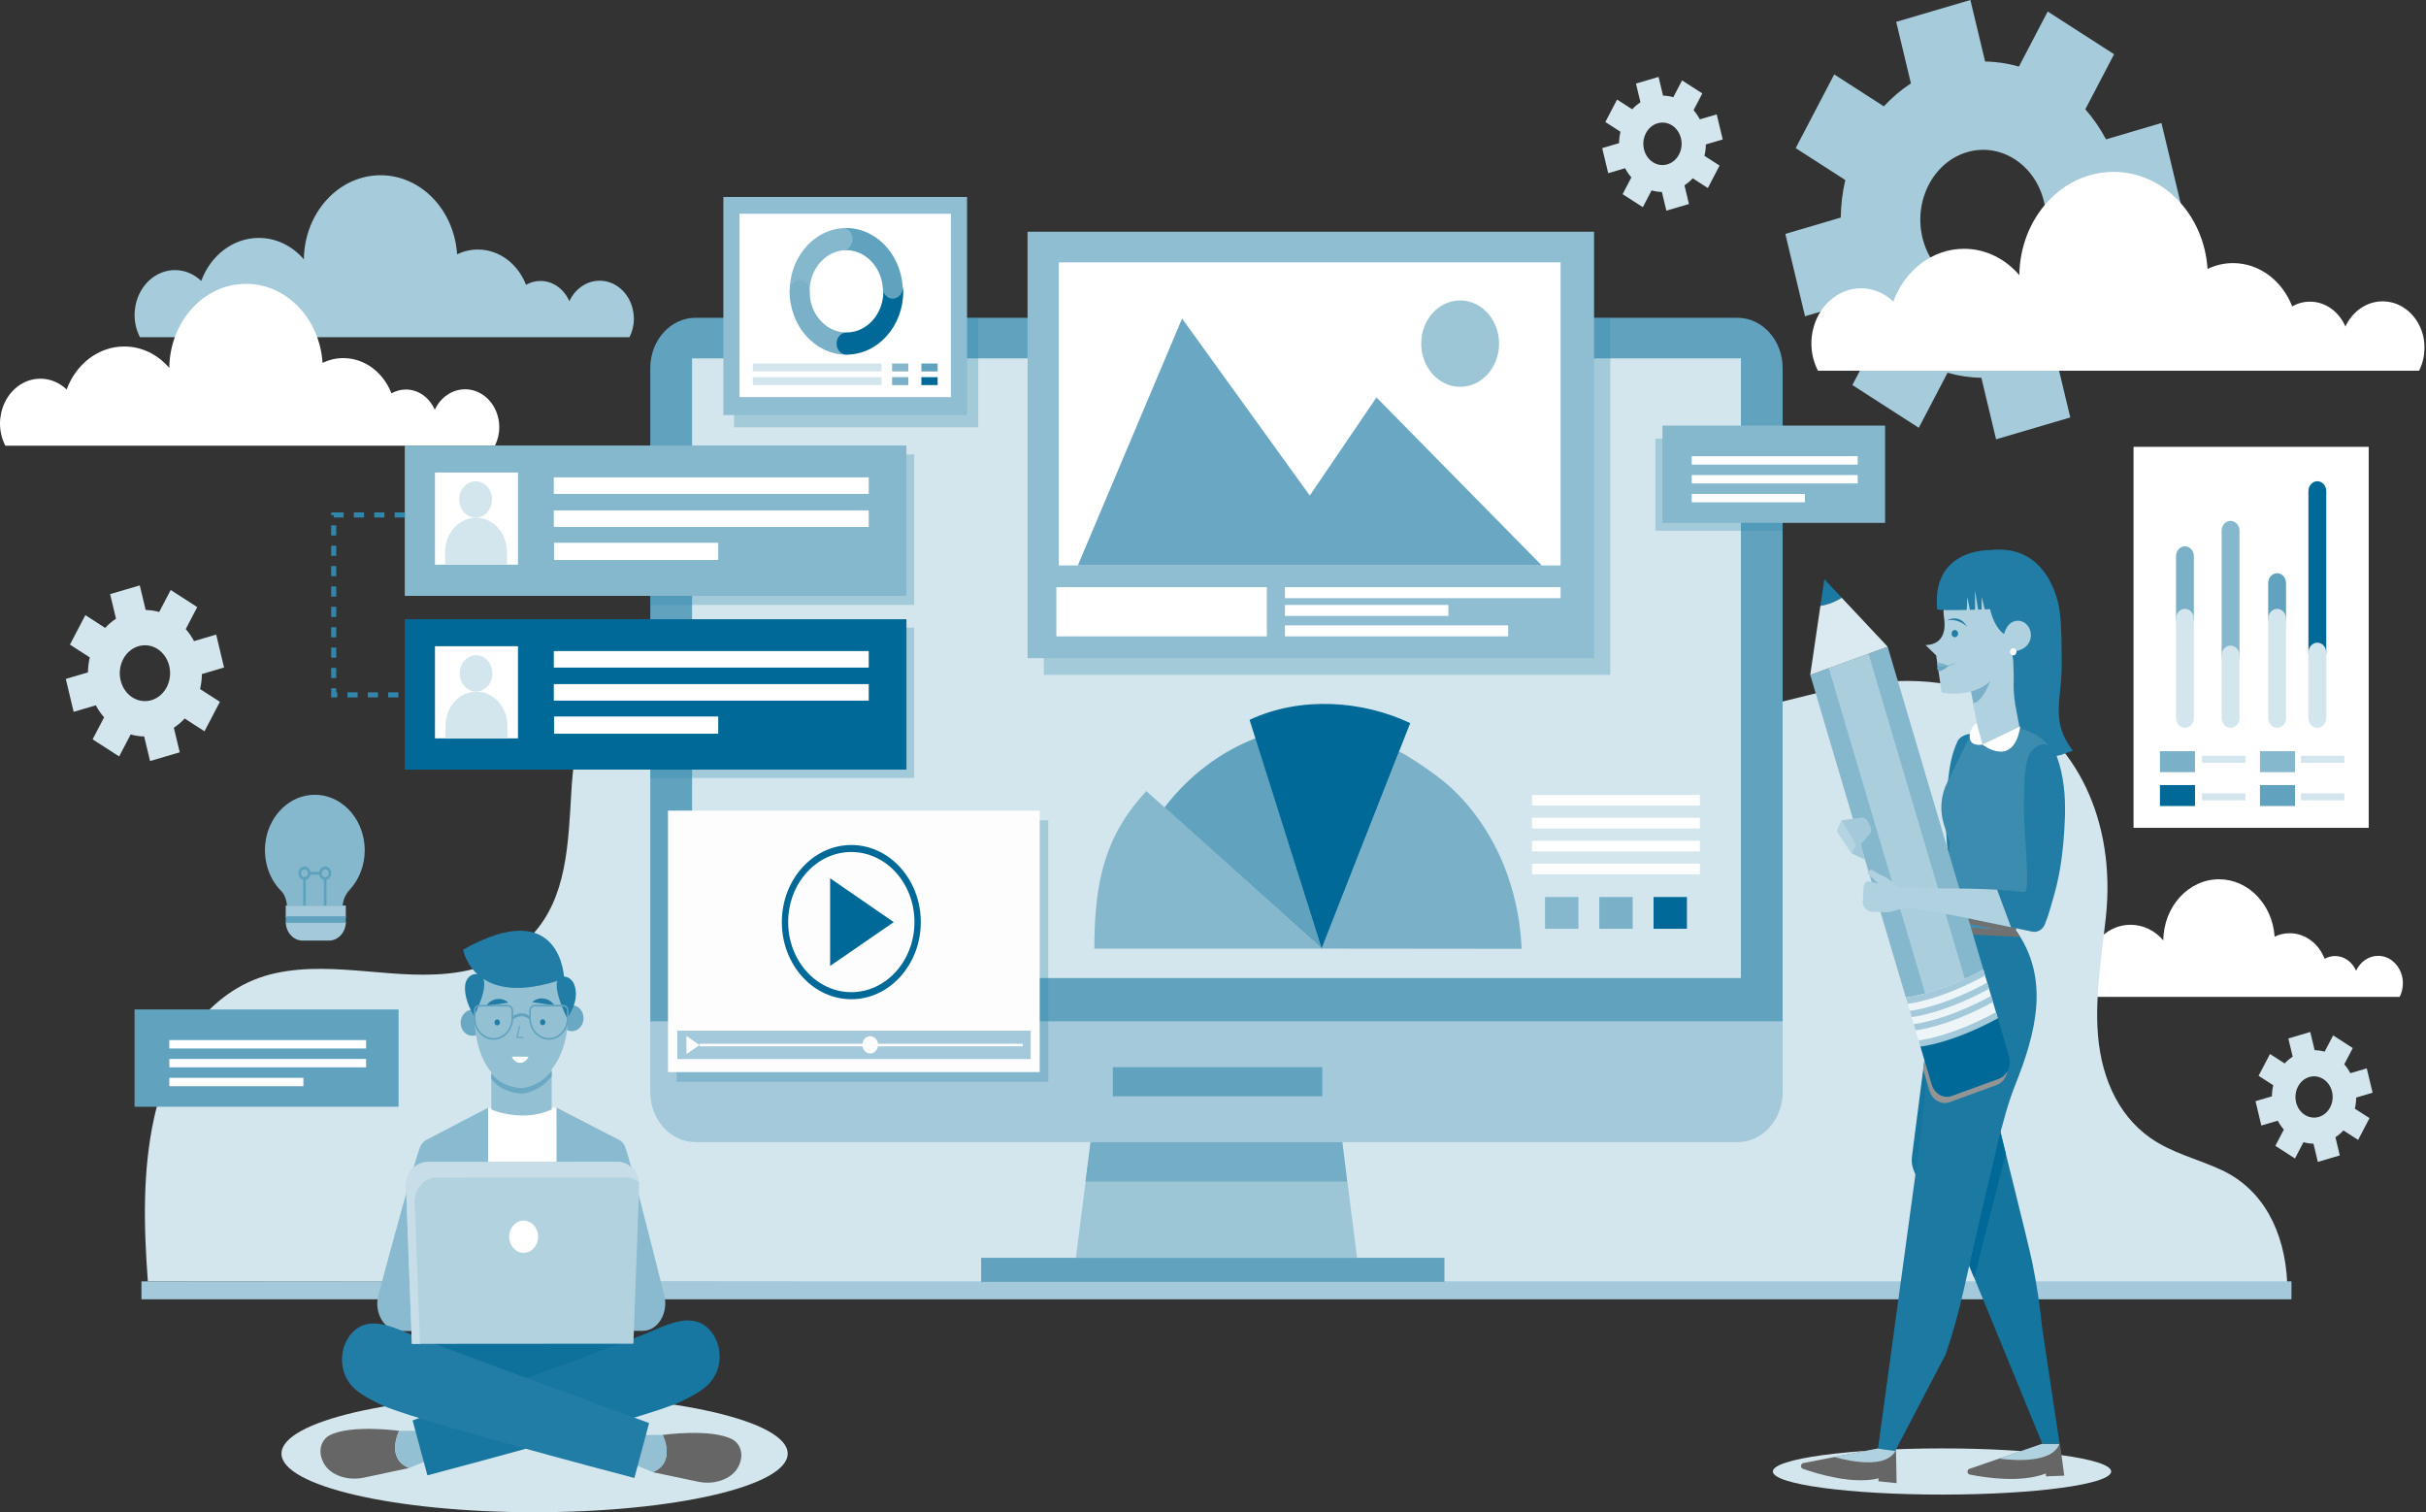 <svg width="953" height="594" viewBox="0 0 953 594" fill="none" xmlns="http://www.w3.org/2000/svg">
<rect x="0" y="0" width="953" height="594" fill="#333333" stroke="none"/>
<path d="M835.039 87.081L856.814 80.662L849.078 48.316L827.303 54.735C825.001 50.404 822.263 46.446 819.174 42.925L830.476 21.299L804.391 4.518L793.089 26.145C788.793 24.914 784.342 24.228 779.808 24.166L774.023 0L744.878 8.585L750.662 32.751C746.759 35.306 743.193 38.344 740.02 41.772L720.533 29.23L705.399 58.178L724.885 70.721C723.776 75.489 723.158 80.428 723.102 85.46L701.327 91.88L709.063 124.225L730.838 117.806C733.141 122.137 735.878 126.095 738.967 129.616L727.665 151.242L753.75 168.038L765.052 146.412C769.348 147.643 773.799 148.329 778.334 148.391L784.118 172.557L813.264 163.972L807.479 139.806C811.382 137.251 814.948 134.212 818.121 130.785L837.608 143.327L852.743 114.378L833.256 101.836C834.365 97.052 834.983 92.113 835.039 87.081ZM785.409 112.773C772.226 116.653 758.692 107.943 755.183 93.313C751.687 78.683 759.535 63.663 772.718 59.768C785.901 55.888 799.435 64.598 802.945 79.228C806.455 93.874 798.606 108.878 785.409 112.773Z" fill="#A6CBDB"/>
<path d="M79.309 264.763L88.013 262.193L84.925 249.261L76.22 251.831C75.308 250.102 74.213 248.513 72.963 247.111L77.484 238.463L67.052 231.748L62.532 240.395C60.819 239.897 59.036 239.632 57.225 239.601L54.908 229.941L43.256 233.368L45.572 243.028C44.014 244.041 42.582 245.256 41.318 246.643L33.526 241.626L27.475 253.203L35.267 258.22C34.818 260.12 34.579 262.099 34.551 264.109L25.847 266.68L28.935 279.612L37.64 277.041C38.552 278.771 39.648 280.36 40.897 281.762L36.376 290.409L46.808 297.125L51.328 288.477C53.041 288.976 54.824 289.241 56.635 289.272L58.952 298.932L70.605 295.504L68.288 285.844C69.846 284.831 71.278 283.616 72.542 282.229L80.334 287.246L86.385 275.67L78.593 270.653C79.042 268.737 79.295 266.773 79.309 264.763ZM59.471 275.031C54.192 276.589 48.787 273.099 47.383 267.241C45.979 261.382 49.124 255.384 54.403 253.826C59.682 252.268 65.087 255.758 66.491 261.616C67.881 267.475 64.75 273.473 59.471 275.031Z" fill="#D4E6ED"/>
<path d="M670.103 56.729L676.73 54.782L674.371 44.935L667.744 46.882C667.042 45.558 666.214 44.358 665.274 43.283L668.713 36.693L660.767 31.582L657.327 38.173C656.022 37.799 654.66 37.596 653.284 37.565L651.529 30.211L642.656 32.829L644.411 40.183C643.218 40.962 642.137 41.881 641.168 42.925L635.229 39.108L630.624 47.926L636.563 51.744C636.226 53.193 636.043 54.704 636.015 56.231L629.389 58.178L631.747 68.025L638.374 66.078C639.076 67.402 639.904 68.602 640.845 69.677L637.405 76.268L645.352 81.378L648.791 74.787C650.097 75.162 651.459 75.364 652.835 75.395L654.59 82.749L663.462 80.132L661.708 72.778C662.901 71.999 663.982 71.079 664.951 70.035L670.889 73.853L675.494 65.034L669.556 61.217C669.907 59.768 670.089 58.256 670.103 56.729ZM654.997 64.551C650.981 65.735 646.868 63.086 645.801 58.63C644.734 54.174 647.121 49.609 651.136 48.425C655.151 47.241 659.279 49.889 660.332 54.346C661.399 58.802 659.012 63.367 654.997 64.551Z" fill="#D4E6ED"/>
<path d="M247.993 119.535C246 114.098 241.184 110.265 235.568 110.265C230.374 110.265 225.881 113.537 223.649 118.32C221.627 113.615 217.317 110.358 212.305 110.358C210.269 110.358 208.346 110.904 206.633 111.87C203.474 103.721 196.202 98.018 187.708 98.018C184.816 98.018 182.064 98.688 179.565 99.873C178.428 82.531 165.427 68.836 149.507 68.836C132.982 68.836 119.574 83.591 119.364 101.867C114.913 96.694 108.638 93.453 101.688 93.453C91.454 93.453 82.693 100.433 79.057 110.343C76.277 107.71 72.683 106.089 68.738 106.089C61.269 106.089 55.021 111.823 53.336 119.535C53.041 120.875 52.873 122.262 52.873 123.711C52.873 126.889 53.645 129.881 54.979 132.452H79.716H82.51H123.674H136.408H162.633H169.976H202.084H205.468H222.54H223.888H247.277C248.372 130.302 249.004 127.809 249.004 125.16C248.99 123.166 248.625 121.28 247.993 119.535Z" fill="#A6CBDB"/>
<path d="M195.134 162.18C193.141 156.742 188.325 152.909 182.709 152.909C177.515 152.909 173.022 156.181 170.79 160.965C168.768 156.259 164.458 153.003 159.446 153.003C157.41 153.003 155.487 153.548 153.774 154.514C150.615 146.365 143.343 140.663 134.849 140.663C131.957 140.663 129.205 141.333 126.706 142.517C125.569 125.176 112.568 111.48 96.648 111.48C80.123 111.48 66.716 126.235 66.505 144.511C62.054 139.339 55.779 136.098 48.829 136.098C38.594 136.098 29.834 143.078 26.184 152.987C23.404 150.354 19.81 148.749 15.865 148.749C8.396 148.749 2.148 154.483 0.463 162.195C0.168 163.52 0 164.907 0 166.34C0 169.518 0.772 172.51 2.106 175.081H26.843H29.637H70.801H83.535H109.76H117.103H149.211H152.595H169.667H171.015H194.404C195.499 172.931 196.131 170.438 196.131 167.789C196.131 165.795 195.766 163.909 195.134 162.18Z" fill="white"/>
<path d="M943.213 382.18C941.767 378.222 938.271 375.449 934.185 375.449C930.423 375.449 927.151 377.833 925.537 381.307C924.063 377.895 920.932 375.527 917.296 375.527C915.808 375.527 914.418 375.932 913.182 376.618C910.894 370.712 905.601 366.568 899.438 366.568C897.332 366.568 895.338 367.051 893.527 367.924C892.699 355.319 883.264 345.378 871.696 345.378C859.692 345.378 849.963 356.082 849.794 369.357C846.565 365.602 842.002 363.249 836.948 363.249C829.521 363.249 823.161 368.313 820.508 375.511C818.486 373.595 815.875 372.426 813.011 372.426C807.592 372.426 803.043 376.586 801.821 382.195C801.611 383.161 801.484 384.174 801.484 385.218C801.484 387.524 802.046 389.69 803.015 391.559H820.985H823.007H852.911H862.163H881.2H886.535H909.855H912.312H924.709H925.677H942.665C943.465 389.986 943.915 388.194 943.915 386.262C943.929 384.813 943.676 383.442 943.213 382.18Z" fill="white"/>
<path d="M951.229 129.756C948.772 123.072 942.876 118.367 935.968 118.367C929.594 118.367 924.077 122.387 921.339 128.261C918.854 122.48 913.561 118.492 907.398 118.492C904.885 118.492 902.526 119.161 900.434 120.346C896.559 110.343 887.616 103.347 877.185 103.347C873.633 103.347 870.263 104.173 867.189 105.637C865.799 84.339 849.822 67.511 830.279 67.511C809.992 67.511 793.524 85.616 793.257 108.068C787.782 101.711 780.088 97.722 771.538 97.722C758.973 97.722 748.219 106.292 743.74 118.46C740.328 115.22 735.906 113.241 731.062 113.241C721.895 113.241 714.215 120.283 712.137 129.756C711.772 131.408 711.562 133.106 711.562 134.882C711.562 138.793 712.516 142.455 714.145 145.618H744.526H747.952H798.508H814.148H846.34H855.354H894.79H898.932H919.907H921.564H950.274C951.622 142.969 952.394 139.915 952.394 136.659C952.45 134.212 952.015 131.875 951.229 129.756Z" fill="white"/>
<path d="M925.578 431.119L932.022 429.218L929.733 419.652L923.289 421.552C922.615 420.275 921.801 419.106 920.888 418.062L924.23 411.674L916.522 406.704L913.181 413.092C911.917 412.734 910.597 412.531 909.25 412.516L907.537 405.364L898.917 407.904L900.629 415.055C899.478 415.803 898.425 416.707 897.485 417.72L891.714 414.011L887.236 422.565L892.992 426.273C892.669 427.676 892.487 429.14 892.472 430.636L886.028 432.537L888.317 442.103L894.761 440.203C895.435 441.48 896.249 442.649 897.162 443.693L893.82 450.081L901.528 455.051L904.869 448.647C906.133 449.006 907.453 449.208 908.8 449.239L910.513 456.391L919.133 453.851L917.421 446.7C918.572 445.952 919.625 445.048 920.565 444.035L926.336 447.744L930.814 439.19L925.044 435.482C925.381 434.064 925.563 432.599 925.578 431.119ZM910.906 438.722C907.003 439.875 903.002 437.289 901.963 432.973C900.924 428.642 903.255 424.201 907.144 423.048C911.047 421.895 915.048 424.482 916.087 428.797C917.126 433.129 914.809 437.569 910.906 438.722Z" fill="#D4E6ED"/>
<path d="M898.497 504.052C897.556 483.237 888.683 467.095 872.833 459.647C863.454 455.238 853.304 453.041 844.599 446.887C831.416 437.569 824.705 421.646 823.919 403.167C823.301 388.739 825.758 374.436 827.26 360.118C831.206 322.599 815.832 290.285 787.094 275.904C765.936 265.324 742.111 265.979 719.62 270.871C707.195 273.582 694.925 277.509 682.359 278.833C667.632 280.375 650.995 278.958 641.027 264.234C631.845 250.647 632.07 229.847 633.572 213.363C642.515 115.048 542.077 76.579 479.616 102.708C449.094 115.469 434.001 151.118 423.107 185.863C412.718 218.972 404.505 269.687 377.675 288.711C330.98 321.805 286.98 208.813 239.948 262.38C228.759 275.125 225.502 293.089 224.435 311.101C223.213 331.62 222.666 352.577 209.089 367.176C201.059 375.807 190.501 380.248 179.93 381.884C156.161 385.592 132.167 377.194 108.441 382.211C83.801 387.431 66.996 409.914 60.552 439.034C55.947 459.85 56.467 481.85 58.081 503.336L898.497 504.052Z" fill="#D4E6ED"/>
<path d="M900.154 503.32H55.568V510.363H900.154V503.32Z" fill="#A3C9DA"/>
<path d="M567.419 494.065H385.426V503.523H567.419V494.065Z" fill="#61A2BF"/>
<path d="M700.288 401.297H255.448V144.574C255.448 133.652 263.423 124.817 273.25 124.817H682.472C692.314 124.817 700.274 133.667 700.274 144.574V401.297H700.288Z" fill="#61A2BF"/>
<path d="M682.556 448.616H273.18C263.381 448.616 255.448 439.813 255.448 428.938V401.297H700.288V428.938C700.288 439.797 692.356 448.616 682.556 448.616Z" fill="#A3C9DA"/>
<path d="M683.876 140.772H271.86V384.159V384.174H683.876V140.772Z" fill="#D4E6ED"/>
<path d="M519.432 419.184H437.161V430.62H519.432V419.184Z" fill="#61A2BF"/>
<path d="M533.106 494.065H422.63L428.442 448.616H527.294L533.106 494.065Z" fill="#9CC5D6"/>
<path d="M428.4 448.616H527.28L529.189 464.135H426.406L428.4 448.616Z" fill="#73ADC6"/>
<path d="M210.002 594C264.914 594 309.429 583.69 309.429 570.972C309.429 558.253 264.914 547.943 210.002 547.943C155.089 547.943 110.574 558.253 110.574 570.972C110.574 583.69 155.089 594 210.002 594Z" fill="#D4E6ED"/>
<path d="M245.467 450.237C244.976 449.13 244.204 448.258 243.249 447.775L218.61 435.076L205.174 435.014L191.738 435.092L167.52 447.728C166.453 448.289 165.583 449.271 165.035 450.517C163.28 454.584 153.986 488.768 148.651 508.649C146.77 515.644 151.024 522.827 157.019 522.827L252.529 522.749C258.454 522.749 262.68 515.722 260.939 508.789C255.955 488.846 247.166 454.147 245.467 450.237Z" fill="#8ABACF"/>
<path d="M218.611 435.061L191.739 435.092L191.767 522.796L218.695 522.78L218.611 435.061Z" fill="white"/>
<path d="M246.364 522.796H165.09V556.7H246.364V522.796Z" fill="#0D719C"/>
<path d="M192.999 416.863L193.013 435.746V435.809C193.013 435.809 198.011 438.037 204.75 438.161C208.414 438.224 212.57 437.678 216.726 435.793L216.712 416.847L192.999 416.863Z" fill="#94C0D3"/>
<path d="M216.515 420.945C216.361 421.132 216.206 421.303 216.052 421.475C215.968 421.568 215.869 421.661 215.785 421.755C215.631 421.911 215.476 422.082 215.322 422.238C215.223 422.331 215.139 422.425 215.041 422.503C214.887 422.643 214.732 422.783 214.592 422.924C214.493 423.017 214.395 423.095 214.297 423.173C214.156 423.297 214.002 423.422 213.862 423.547C213.763 423.625 213.651 423.703 213.553 423.796C213.412 423.905 213.272 424.014 213.132 424.123C213.019 424.201 212.921 424.279 212.809 424.357C212.668 424.45 212.542 424.544 212.402 424.637C212.289 424.715 212.177 424.778 212.065 424.856C211.938 424.933 211.812 425.011 211.686 425.089C211.559 425.167 211.447 425.229 211.321 425.307C211.208 425.37 211.096 425.432 210.984 425.494C210.857 425.572 210.717 425.635 210.59 425.697C210.492 425.744 210.394 425.806 210.296 425.853C210.155 425.931 210.015 425.993 209.86 426.055C209.79 426.086 209.706 426.133 209.636 426.164C209.481 426.242 209.313 426.305 209.158 426.367C209.102 426.382 209.046 426.414 208.99 426.429C208.807 426.507 208.625 426.569 208.442 426.632C208.428 426.632 208.4 426.647 208.386 426.647C207.797 426.865 207.249 427.021 206.8 427.13C206.098 427.302 205.382 427.395 204.652 427.395C204.413 427.395 204.174 427.38 203.936 427.348C203.557 427.302 203.178 427.255 202.813 427.193C202.785 427.193 202.756 427.177 202.714 427.177C202.349 427.115 201.998 427.052 201.661 426.959C201.647 426.959 201.647 426.959 201.633 426.959C199.626 426.492 197.885 425.728 196.354 424.715C196.326 424.7 196.298 424.684 196.284 424.669C195.961 424.45 195.652 424.232 195.358 423.999L195.344 423.983C195.33 423.967 195.33 423.967 195.316 423.952C194.473 423.282 193.701 422.534 192.999 421.724V423.858C193.701 424.669 194.459 425.416 195.316 426.086C195.33 426.102 195.33 426.102 195.344 426.118L195.358 426.133C195.652 426.367 195.961 426.585 196.284 426.803C196.312 426.819 196.34 426.834 196.354 426.85C197.885 427.863 199.626 428.642 201.633 429.093C201.647 429.093 201.647 429.093 201.661 429.093C201.998 429.171 202.349 429.249 202.714 429.312C202.742 429.312 202.77 429.327 202.813 429.327C203.178 429.39 203.557 429.436 203.936 429.483C204.174 429.514 204.413 429.514 204.652 429.53C205.368 429.53 206.084 429.436 206.8 429.265C207.263 429.156 207.797 428.984 208.386 428.782C208.4 428.782 208.428 428.766 208.442 428.766C208.625 428.704 208.793 428.626 208.99 428.564C209.046 428.548 209.102 428.517 209.158 428.501C209.313 428.439 209.467 428.377 209.636 428.299C209.706 428.268 209.79 428.221 209.86 428.19C210.001 428.128 210.141 428.065 210.296 427.987C210.394 427.941 210.492 427.894 210.59 427.831C210.717 427.769 210.857 427.691 210.984 427.629C211.096 427.567 211.208 427.504 211.321 427.442C211.447 427.364 211.559 427.302 211.686 427.224C211.812 427.146 211.938 427.068 212.065 426.99C212.177 426.912 212.289 426.85 212.402 426.772C212.542 426.678 212.668 426.585 212.809 426.492C212.921 426.414 213.019 426.336 213.132 426.258C213.272 426.149 213.412 426.04 213.553 425.931C213.651 425.853 213.763 425.775 213.862 425.681C214.002 425.557 214.156 425.432 214.297 425.307C214.395 425.229 214.493 425.136 214.592 425.058C214.746 424.918 214.901 424.778 215.041 424.637C215.139 424.544 215.223 424.466 215.322 424.373C215.476 424.217 215.631 424.061 215.785 423.89C215.869 423.796 215.968 423.703 216.052 423.609C216.206 423.438 216.361 423.266 216.515 423.079C216.585 423.001 216.641 422.924 216.712 422.846V420.711C216.641 420.789 216.571 420.867 216.515 420.945Z" fill="#6BA8C3"/>
<path d="M189.839 403.666C188.884 406.283 186.189 407.561 183.83 406.486C181.472 405.426 180.32 402.435 181.289 399.817C182.244 397.2 184.939 395.922 187.298 396.997C189.657 398.057 190.794 401.033 189.839 403.666Z" fill="#6BA8C3"/>
<path d="M228.899 401.858C227.944 404.476 225.248 405.754 222.89 404.679C220.531 403.619 219.38 400.627 220.349 398.01C221.303 395.392 223.999 394.115 226.358 395.19C228.716 396.249 229.853 399.241 228.899 401.858Z" fill="#6BA8C3"/>
<path d="M223.015 390.516C225.374 419.2 211.713 425.245 206.772 426.476C205.831 426.71 204.862 426.803 203.907 426.694C181.795 424.373 186.639 388.272 186.639 388.272C186.639 388.272 188.843 373.205 205.592 374.062C205.592 374.078 221.653 374 223.015 390.516Z" fill="#94C0D3"/>
<path d="M182.736 386.87C182.427 389.503 182.947 393.507 186.176 399.101C186.176 399.101 194.052 384.361 187.861 382.71C185.418 382.055 183.059 384.096 182.736 386.87Z" fill="#217DA5"/>
<path d="M225.598 386.761C226.567 389.378 226.946 393.85 222.79 399.942C222.79 399.942 214.802 384.237 221.106 383.613C223.043 383.426 224.854 384.766 225.598 386.761Z" fill="#217DA5"/>
<path d="M204.189 402.949L203.065 407.53H205.593" stroke="#6BA8C3" stroke-width="0.5" stroke-miterlimit="10"/>
<path d="M196.396 401.593C196.396 402.248 195.918 402.778 195.329 402.778C194.739 402.778 194.262 402.248 194.262 401.593C194.262 400.939 194.739 400.409 195.329 400.409C195.918 400.409 196.396 400.939 196.396 401.593Z" fill="#217DA5"/>
<path d="M214.255 401.531C214.255 402.186 213.778 402.715 213.188 402.715C212.598 402.715 212.121 402.186 212.121 401.531C212.121 400.877 212.598 400.347 213.188 400.347C213.778 400.347 214.255 400.877 214.255 401.531Z" fill="#217DA5"/>
<path d="M190.993 395.112L199.656 393.834C198.462 392.712 196.834 392.183 195.079 392.448C193.352 392.697 191.892 393.725 190.993 395.112Z" fill="#217DA5"/>
<path d="M217.765 394.894L209.089 393.632C210.282 392.51 211.911 391.98 213.666 392.229C215.407 392.494 216.867 393.507 217.765 394.894Z" fill="#217DA5"/>
<path d="M181.923 373.018C181.923 373.018 185.966 396.997 221.612 384.408C221.626 384.408 220.728 351.174 181.923 373.018Z" fill="#217DA5"/>
<path d="M207.6 415.071C206.997 416.504 205.761 417.486 204.329 417.47C202.911 417.455 201.676 416.473 201.086 415.055L207.6 415.071Z" fill="white"/>
<path d="M215.617 408.402C211.363 408.402 207.895 404.585 207.881 399.88V397.028C207.881 395.735 208.836 394.676 210.001 394.676L221.204 394.66C222.384 394.66 223.338 395.72 223.338 397.013V399.864C223.338 404.569 219.871 408.402 215.617 408.402ZM210.015 395.346C209.172 395.346 208.499 396.094 208.499 397.028V399.88C208.499 404.211 211.7 407.732 215.617 407.732C219.534 407.732 222.735 404.196 222.721 399.864V397.013C222.721 396.093 222.047 395.346 221.204 395.346H210.015Z" fill="#61A2BF"/>
<path d="M193.867 408.418C189.613 408.418 186.145 404.601 186.131 399.895V397.044C186.131 395.751 187.086 394.691 188.251 394.691L199.454 394.676C200.634 394.676 201.574 395.735 201.588 397.028V399.88C201.588 404.585 198.135 408.418 193.867 408.418ZM188.265 395.361C187.422 395.361 186.749 396.109 186.749 397.044V399.895C186.749 404.227 189.95 407.748 193.867 407.748C197.784 407.748 200.985 404.211 200.971 399.88V397.028C200.971 396.109 200.283 395.361 199.454 395.361H188.265Z" fill="#61A2BF"/>
<path d="M201.562 400.378L200.958 399.459C201 399.428 205.001 396.265 208.483 399.475L207.823 400.347C204.945 397.714 201.59 400.347 201.562 400.378Z" fill="#61A2BF"/>
<path d="M129.501 563.773C137.981 559.426 156.808 562.028 156.808 562.028C156.808 562.028 151.332 572.857 160.696 576.643L143.007 580.398C139.89 581.052 136.661 580.943 133.642 579.868C128.167 577.921 126.426 574.15 125.963 571.174C125.486 568.12 126.946 565.082 129.501 563.773Z" fill="#666666"/>
<path d="M156.808 562.028H165.652L168.699 573.324L160.696 576.659C151.318 572.857 156.808 562.028 156.808 562.028Z" fill="#94C0D3"/>
<path d="M262.187 520.334C268.407 518.106 274.865 517.265 279.526 523.279C283.148 527.938 283.71 534.793 280.944 540.122C278.15 545.513 272.464 547.99 267.635 550.467C257.54 555.656 178.512 576.721 167.898 579.51L162.086 557.946C166.93 556.123 171.801 554.347 176.659 552.54C184.998 549.455 193.352 546.385 201.691 543.3C210.957 539.873 220.209 536.445 229.461 533.001C237.071 530.166 244.666 527.33 252.247 524.432C255.252 523.279 258.691 521.581 262.187 520.334Z" fill="#1777A0"/>
<path d="M287.6 565.331C279.106 561 260.293 563.633 260.293 563.633C260.293 563.633 265.782 574.462 256.418 578.264L274.122 581.987C277.238 582.642 280.468 582.533 283.486 581.442C288.961 579.479 290.688 575.708 291.152 572.732C291.615 569.663 290.141 566.625 287.6 565.331Z" fill="#666666"/>
<path d="M260.292 563.633H251.448L248.415 574.929L256.418 578.248C265.782 574.446 260.292 563.633 260.292 563.633Z" fill="#94C0D3"/>
<path d="M154.842 521.518C148.609 519.306 142.164 518.48 137.503 524.494C133.895 529.153 133.334 536.009 136.099 541.337C138.907 546.728 144.579 549.19 149.423 551.667C159.531 556.84 238.573 577.78 249.201 580.554L254.985 558.975C250.128 557.152 245.27 555.391 240.398 553.599C232.045 550.53 223.692 547.46 215.352 544.391C206.086 540.979 196.82 537.567 187.568 534.139C179.959 531.319 172.363 528.499 164.768 525.601C161.778 524.432 158.352 522.765 154.842 521.518Z" fill="#217DA5"/>
<path d="M242.573 456.344L167.982 456.407C163.278 456.407 159.474 460.644 159.474 465.864L161.804 527.86L248.821 527.797L251.081 465.786C251.081 460.567 247.276 456.344 242.573 456.344Z" fill="#B3D2E0"/>
<path d="M171.421 462.545L246.013 462.483C247.866 462.483 249.565 463.137 250.969 464.259C250.309 459.772 246.799 456.344 242.573 456.344L167.982 456.407C163.278 456.407 159.474 460.644 159.474 465.864L161.804 527.86H165.005L162.899 472.003C162.913 466.783 166.718 462.545 171.421 462.545Z" fill="#C7DEE8"/>
<path d="M211.392 485.776C211.392 489.266 208.851 492.102 205.706 492.102C202.561 492.102 200.006 489.282 200.006 485.792C200.006 482.302 202.547 479.466 205.692 479.466C208.837 479.466 211.392 482.286 211.392 485.776Z" fill="white"/>
<path opacity="0.29" d="M411.792 322.21H265.781V424.902H411.792V322.21Z" fill="#3086AB"/>
<path d="M408.422 318.424H262.412V421.116H408.422V318.424Z" fill="#FDFDFD"/>
<path d="M334.419 392.494C319.368 392.494 307.126 378.908 307.126 362.205C307.126 345.503 319.368 331.916 334.419 331.916C349.469 331.916 361.711 345.503 361.711 362.205C361.711 378.892 349.469 392.494 334.419 392.494ZM334.419 334.659C320.744 334.659 309.611 347.014 309.611 362.19C309.611 377.365 320.744 389.721 334.419 389.721C348.107 389.721 359.226 377.365 359.226 362.19C359.24 347.014 348.107 334.659 334.419 334.659Z" fill="#006997"/>
<path d="M351.084 362.205L326.094 344.973V379.422L351.084 362.205Z" fill="#006997"/>
<path d="M404.885 404.834H266.077V415.99H404.885V404.834Z" fill="#A3C9DA"/>
<path d="M274.796 410.49L269.644 406.938V414.058L274.796 410.49Z" fill="#FDFDFD"/>
<path d="M344.924 410.412C344.924 412.297 343.548 413.824 341.849 413.824C340.15 413.824 338.774 412.297 338.774 410.412C338.774 408.527 340.15 407 341.849 407C343.548 407 344.924 408.527 344.924 410.412Z" fill="#FDFDFD"/>
<path d="M274.795 410.49H401.782" stroke="#FDFDFD" stroke-miterlimit="10"/>
<path opacity="0.29" d="M359.144 178.508H255.448V237.606H359.144V178.508Z" fill="#3086AB"/>
<path opacity="0.29" d="M359.144 246.503H255.448V305.601H359.144V246.503Z" fill="#3086AB"/>
<path d="M159.008 302.301H356.08V243.234L159.008 243.234V302.301Z" fill="#006997"/>
<path d="M217.551 262.23H341.267V255.733L217.551 255.733V262.23Z" fill="white"/>
<path d="M217.551 275.206H341.267V268.709H217.551V275.206Z" fill="white"/>
<path d="M217.652 288.198H282.135V281.436H217.652V288.198Z" fill="white"/>
<path d="M170.865 290.032H203.479V253.838H170.865V290.032Z" fill="white"/>
<path d="M193.452 264.514C193.452 268.456 190.574 271.666 187.008 271.666C183.456 271.666 180.563 268.472 180.563 264.514C180.563 260.572 183.442 257.363 187.008 257.363C190.574 257.363 193.452 260.572 193.452 264.514Z" fill="#D4E6ED"/>
<path d="M199.348 290.113H174.989V285.174C174.989 277.711 180.437 271.666 187.161 271.666C193.886 271.666 199.334 277.711 199.334 285.174V290.113H199.348Z" fill="#D4E6ED"/>
<path d="M159.008 234.068L356.08 234.068V175.001L159.008 175.001V234.068Z" fill="#85B7CD"/>
<path d="M217.551 193.997L341.267 193.997V187.5L217.551 187.5V193.997Z" fill="white"/>
<path d="M217.551 206.974L341.267 206.974V200.477L217.551 200.477V206.974Z" fill="white"/>
<path d="M217.652 219.965H282.135V213.203H217.652V219.965Z" fill="white"/>
<path d="M170.865 221.799H203.479V185.605H170.865V221.799Z" fill="white"/>
<path d="M193.284 196.193C193.284 200.135 190.406 203.344 186.84 203.344C183.288 203.344 180.396 200.15 180.396 196.193C180.396 192.251 183.274 189.057 186.84 189.057C190.406 189.057 193.284 192.251 193.284 196.193Z" fill="#D4E6ED"/>
<path d="M199.194 221.807H174.836V216.868C174.836 209.405 180.283 203.36 187.008 203.36C193.733 203.36 199.18 209.405 199.18 216.868V221.807H199.194Z" fill="#D4E6ED"/>
<path d="M159.012 202.269H131.088V272.943H159.012" stroke="#3086AB" stroke-width="2" stroke-miterlimit="10" stroke-dasharray="4 4"/>
<path opacity="0.29" d="M700.286 172.261H650.264V208.47H700.286V172.261Z" fill="#3086AB"/>
<path d="M740.522 167.166H653.057V205.385H740.522V167.166Z" fill="#85B7CD"/>
<path d="M729.754 179.194H664.569V182.497H729.754V179.194Z" fill="white"/>
<path d="M729.754 186.595H664.569V189.898H729.754V186.595Z" fill="white"/>
<path d="M708.99 194.011H664.569V197.314H708.99V194.011Z" fill="white"/>
<path d="M156.567 396.514H52.857V434.734H156.567V396.514Z" fill="#61A2BF"/>
<path d="M143.805 408.542H66.504V411.846H143.805V408.542Z" fill="white"/>
<path d="M143.805 415.943H66.504V419.246H143.805V415.943Z" fill="white"/>
<path d="M119.18 423.36H66.504V426.663H119.18V423.36Z" fill="white"/>
<path opacity="0.29" d="M632.576 124.817H410.037V265.091H632.576V124.817Z" fill="#3086AB"/>
<path d="M626.189 91.023H403.649V258.516H626.189V91.023Z" fill="#8FBDD1"/>
<path d="M613.047 103.051H415.934V222.103H613.047V103.051Z" fill="white"/>
<path d="M497.643 230.642H414.965V249.962H497.643V230.642Z" fill="white"/>
<path d="M613.047 230.642H504.761V234.958H613.047V230.642Z" fill="white"/>
<path d="M592.451 245.646H504.761V249.962H592.451V245.646Z" fill="white"/>
<path d="M568.977 237.622H504.761V241.938H568.977V237.622Z" fill="white"/>
<path d="M423.417 222.088L464.356 125.129L514.519 194.65L540.717 156.119L605.635 222.088H423.417Z" fill="#69A7C2"/>
<path d="M573.584 151.943C582.028 151.943 588.873 144.347 588.873 134.976C588.873 125.605 582.028 118.009 573.584 118.009C565.14 118.009 558.295 125.605 558.295 134.976C558.295 144.347 565.14 151.943 573.584 151.943Z" fill="#9CC5D6"/>
<path d="M135.847 355.693H112.247V360.476H135.847V355.693Z" fill="#A3C9DA"/>
<path d="M129.22 369.466H118.887C115.223 369.466 112.261 366.163 112.261 362.112H135.861C135.861 366.163 132.885 369.466 129.22 369.466Z" fill="#A3C9DA"/>
<path d="M121.442 312.331C112.443 313.438 105.199 321.477 104.202 331.465C103.528 338.258 105.676 344.521 109.509 348.977C109.986 349.523 110.534 349.99 110.983 350.567C111.769 351.564 112.204 352.857 112.499 354.119C112.513 354.197 112.78 355.693 112.738 355.693H123.675H134.611C134.611 355.693 134.625 355.272 134.752 354.571C135.117 352.67 136.015 350.956 137.279 349.601C140.971 345.643 143.274 340.096 143.274 333.942C143.26 321.119 133.263 310.882 121.442 312.331Z" fill="#85B7CD"/>
<path d="M135.847 359.899H112.247V362.47H135.847V359.899Z" fill="#61A2BF"/>
<path d="M119.604 345.659C118.285 345.659 117.218 344.474 117.218 343.01C117.218 341.545 118.285 340.361 119.604 340.361C120.924 340.361 121.991 341.545 121.991 343.01C121.991 344.474 120.924 345.659 119.604 345.659ZM119.604 341.483C118.846 341.483 118.229 342.169 118.229 343.01C118.229 343.851 118.846 344.537 119.604 344.537C120.363 344.537 120.98 343.851 120.98 343.01C120.98 342.169 120.363 341.483 119.604 341.483Z" fill="#5EA1BD"/>
<path d="M127.746 345.659C126.426 345.659 125.359 344.474 125.359 343.01C125.359 341.545 126.426 340.361 127.746 340.361C129.066 340.361 130.133 341.545 130.133 343.01C130.133 344.474 129.052 345.659 127.746 345.659ZM127.746 341.483C126.988 341.483 126.37 342.169 126.37 343.01C126.37 343.851 126.988 344.537 127.746 344.537C128.504 344.537 129.122 343.851 129.122 343.01C129.122 342.169 128.504 341.483 127.746 341.483Z" fill="#5EA1BD"/>
<path d="M120.108 345.098H119.097V355.693H120.108V345.098Z" fill="#5EA1BD"/>
<path d="M128.25 345.098H127.239V355.693H128.25V345.098Z" fill="#5EA1BD"/>
<path d="M125.851 342.449H121.484V343.571H125.851V342.449Z" fill="#5EA1BD"/>
<path d="M493.278 289.958C479.575 295.239 467.122 304.51 457.463 317.146L519.152 372.582L493.278 289.958Z" fill="#61A2BF"/>
<path d="M519.152 372.598L457.463 317.161C452.788 323.269 448.758 330.171 445.571 337.79L519.152 372.629C519.152 372.613 519.152 372.613 519.152 372.598Z" fill="url(#paint0_linear_78_3146)"/>
<path d="M519.152 372.598L457.463 317.161L450.317 310.742C434.256 328.037 429.89 345.83 429.89 372.629H519.167C519.152 372.613 519.152 372.613 519.152 372.598Z" fill="#85B7CD"/>
<path d="M519.166 372.613C519.166 372.613 549.533 295.364 549.533 295.348C549.786 294.71 558.912 300.895 559.586 301.347C564.373 304.603 568.866 308.031 572.979 312.3C581.613 321.259 588.38 332.446 592.55 344.724C595.597 353.683 597.352 363.125 597.745 372.691L519.166 372.613Z" fill="#7AB1C9"/>
<path d="M519.166 372.613L553.97 284.037C535.297 275.187 511.079 273.333 490.862 282.744L519.166 372.613C519.152 372.613 519.166 372.613 519.166 372.613Z" fill="#006997"/>
<path d="M620.05 352.343H606.938V364.823H620.05V352.343Z" fill="#85B7CD"/>
<path d="M641.361 352.343H628.248V364.823H641.361V352.343Z" fill="#7AB1C9"/>
<path d="M662.674 352.343H649.562V364.823H662.674V352.343Z" fill="#006997"/>
<path d="M667.771 312.254H601.842V316.445H667.771V312.254Z" fill="white"/>
<path d="M667.771 321.244H601.842V325.435H667.771V321.244Z" fill="white"/>
<path d="M667.771 330.234H601.842V334.425H667.771V330.234Z" fill="white"/>
<path d="M667.771 339.224H601.842V343.415H667.771V339.224Z" fill="white"/>
<path d="M930.493 175.517H838.113V325.17H930.493V175.517Z" fill="white"/>
<path d="M876.229 261.382C874.291 261.382 872.719 259.637 872.719 257.487V208.486C872.719 206.336 874.291 204.591 876.229 204.591C878.166 204.591 879.738 206.336 879.738 208.486V257.487C879.738 259.637 878.166 261.382 876.229 261.382Z" fill="#85B7CD"/>
<path d="M876.229 285.891C874.291 285.891 872.719 284.146 872.719 281.996V257.487C872.719 255.337 874.291 253.592 876.229 253.592C878.166 253.592 879.738 255.337 879.738 257.487V281.996C879.738 284.146 878.166 285.891 876.229 285.891Z" fill="#D4E6ED"/>
<path d="M910.317 260.229C908.379 260.229 906.807 258.484 906.807 256.334V192.921C906.807 190.771 908.379 189.025 910.317 189.025C912.254 189.025 913.826 190.771 913.826 192.921V256.334C913.826 258.484 912.254 260.229 910.317 260.229Z" fill="#006997"/>
<path d="M910.317 285.891C908.379 285.891 906.807 284.146 906.807 281.996V256.334C906.807 254.184 908.379 252.439 910.317 252.439C912.254 252.439 913.826 254.184 913.826 256.334V281.996C913.826 284.146 912.254 285.891 910.317 285.891Z" fill="#D4E6ED"/>
<path d="M894.523 246.955C892.585 246.955 891.013 245.21 891.013 243.059V229.052C891.013 226.902 892.585 225.157 894.523 225.157C896.46 225.157 898.032 226.902 898.032 229.052V243.059C898.032 245.21 896.46 246.955 894.523 246.955Z" fill="#61A2BF"/>
<path d="M894.523 285.891C892.585 285.891 891.013 284.146 891.013 281.996V243.059C891.013 240.909 892.585 239.164 894.523 239.164C896.46 239.164 898.032 240.909 898.032 243.059V281.996C898.032 284.146 896.46 285.891 894.523 285.891Z" fill="#D4E6ED"/>
<path d="M858.302 246.955C856.364 246.955 854.792 245.21 854.792 243.059V218.489C854.792 216.338 856.364 214.593 858.302 214.593C860.239 214.593 861.812 216.338 861.812 218.489V243.059C861.812 245.21 860.239 246.955 858.302 246.955Z" fill="#7AB1C9"/>
<path d="M858.302 285.891C856.364 285.891 854.792 284.146 854.792 281.996V243.059C854.792 240.909 856.364 239.164 858.302 239.164C860.239 239.164 861.812 240.909 861.812 243.059V281.996C861.812 284.146 860.239 285.891 858.302 285.891Z" fill="#D4E6ED"/>
<path d="M862.26 295.068H848.487V303.295H862.26V295.068Z" fill="#7AB1C9"/>
<path d="M862.26 308.374H848.487V316.601H862.26V308.374Z" fill="#006997"/>
<path d="M901.557 295.068H887.784V303.295H901.557V295.068Z" fill="#85B7CD"/>
<path d="M901.557 308.374H887.784V316.601H901.557V308.374Z" fill="#61A2BF"/>
<path d="M882.055 296.891H865.011V299.633H882.055V296.891Z" fill="#D4E6ED"/>
<path d="M882.055 311.646H865.011V314.388H882.055V311.646Z" fill="#D4E6ED"/>
<path d="M920.945 296.891H903.901V299.633H920.945V296.891Z" fill="#D4E6ED"/>
<path d="M920.945 311.646H903.901V314.388H920.945V311.646Z" fill="#D4E6ED"/>
<path opacity="0.29" d="M384.303 124.817H288.357V167.851H384.303V124.817Z" fill="#3086AB"/>
<path d="M379.882 77.374H284.161V163.021H379.882V77.374Z" fill="#8FBDD1"/>
<path d="M373.535 83.965H290.506V155.979H373.535V83.965Z" fill="white"/>
<path d="M330.966 89.62C333.114 89.449 334.982 91.256 335.136 93.656C335.291 96.055 333.662 98.127 331.514 98.299C323.54 98.922 317.517 106.635 318.064 115.5C318.219 117.899 316.59 119.972 314.442 120.143C312.294 120.314 310.427 118.507 310.272 116.108C309.402 102.443 318.696 90.571 330.966 89.62Z" fill="#85B7CD"/>
<path d="M310.205 114.347C310.219 111.948 311.974 110.016 314.136 110.016C316.299 110.031 318.039 111.994 318.025 114.394C317.983 123.29 324.441 130.551 332.43 130.613C334.592 130.629 336.333 132.592 336.319 134.992C336.305 137.391 334.55 139.323 332.388 139.323C320.089 139.23 310.135 128.027 310.205 114.347Z" fill="#7AB1C9"/>
<path d="M332.528 139.292C330.366 139.292 328.625 137.344 328.625 134.945C328.625 132.545 330.38 130.598 332.528 130.598C340.516 130.598 347.017 123.368 347.017 114.472C347.017 112.072 348.772 110.125 350.92 110.125C353.082 110.125 354.823 112.072 354.823 114.472C354.837 128.167 344.827 139.292 332.528 139.292Z" fill="#006997"/>
<path d="M330.799 89.62C343.069 88.67 353.739 99.016 354.596 112.664C354.75 115.064 353.122 117.136 350.974 117.307C348.825 117.479 346.958 115.671 346.804 113.272C346.256 104.407 339.321 97.691 331.346 98.299C331.487 98.283 331.627 98.252 331.768 98.221C332.105 98.127 332.427 98.003 332.736 97.832C333.157 97.598 333.537 97.302 333.859 96.912C334.253 96.445 334.533 95.884 334.702 95.276C334.955 94.373 334.969 93.453 334.702 92.55C334.561 92.051 334.323 91.584 334.028 91.178C333.607 90.618 333.031 90.197 332.427 89.916C332.329 89.87 332.217 89.823 332.119 89.792C332.119 89.792 331.585 89.605 331.094 89.62" fill="#61A2BF"/>
<path d="M346.299 142.782H295.729V145.898H346.299V142.782Z" fill="#D4E6ED"/>
<path d="M356.814 142.782H350.44V145.898H356.814V142.782Z" fill="#85B7CD"/>
<path d="M368.326 142.782H361.952V145.898H368.326V142.782Z" fill="#61A2BF"/>
<path d="M356.814 148.142H350.44V151.258H356.814V148.142Z" fill="#7AB1C9"/>
<path d="M368.326 148.142H361.952V151.258H368.326V148.142Z" fill="#006997"/>
<path d="M346.299 148.142H295.729V151.258H346.299V148.142Z" fill="#D4E6ED"/>
<path d="M762.875 587.067C799.573 587.067 829.323 583.007 829.323 577.999C829.323 572.99 799.573 568.931 762.875 568.931C726.176 568.931 696.426 572.99 696.426 577.999C696.426 583.007 726.176 587.067 762.875 587.067Z" fill="#D4E6ED"/>
<path d="M791.178 261.538C790.967 262.161 790.925 276.729 790.911 277.399C790.897 279.924 790.883 282.432 790.869 284.956C790.855 286.95 790.841 288.976 791.36 290.892C792.034 293.416 793.55 294.974 795.698 295.925C799.924 297.81 805.217 297.639 809.597 296.548C810.033 296.439 814.188 294.834 814.23 294.881C812.223 292.186 810.398 288.992 809.527 285.61C808.292 280.89 808.727 276.028 809.275 271.229C809.555 268.721 809.752 266.197 809.85 263.673C809.934 261.227 809.934 249.105 809.499 246.705C808.376 247.173 805.905 253.078 804.992 254.013C803.869 255.181 803.42 256.256 802.297 257.425C800.037 259.762 797.229 258.22 794.954 260.541C793.986 261.538 794.098 261.601 793.087 262.551C792.231 263.346 791.599 260.339 791.178 261.538Z" fill="#217DA5"/>
<path d="M744.948 577.391L744.835 571.595L744.793 569.445L743.558 571.096L737.914 568.915L708.361 574.695C707.294 574.898 707.182 576.565 708.22 576.939C714.679 579.214 727.974 583.078 737.956 580.71L737.872 581.847L745.032 582.579L744.948 577.391Z" fill="#666666"/>
<path d="M737.929 568.915L720.66 572.296C720.66 572.296 740.203 578.404 744.597 569.85" fill="#B0D1DF"/>
<path d="M751.84 459.85C751.714 459.538 751.601 459.211 751.489 458.899C750.969 457.357 750.871 455.674 751.096 454.038L762.791 363.608L774.57 362.86L770.583 442.992C771.088 443.599 771.607 444.269 772.127 444.986L755.111 467.889L751.84 459.85Z" fill="#14759F"/>
<path d="M810.203 574.524L809.529 569.429C809.473 568.993 809.402 568.572 809.304 568.136L809.037 566.874L808.125 568.463L802.284 567.092L773.63 576.955C772.591 577.313 772.675 578.98 773.742 579.198C780.411 580.538 794.043 582.517 803.674 578.778L803.716 579.915L810.905 579.635L810.203 574.524Z" fill="#666666"/>
<path d="M802.27 567.108L785.353 572.919C785.353 572.919 805.654 576.207 809.051 567.108" fill="#B0D1DF"/>
<path d="M773.531 497.057L784.931 440.748C786.504 447.822 796.626 487.615 798.311 495.779C800.066 504.317 801.371 512.949 802.242 521.659L809.065 567.092H802.284L773.531 497.057Z" fill="#14759F"/>
<path d="M754.564 445.734L762.805 363.608L791.853 365.353C805.387 384.205 799.897 405.629 791.502 426.523C786.995 437.741 782.446 457.575 771.341 506.997C769.432 515.489 767.073 523.856 764.293 532.051L744.455 569.959L737.73 569.009L754.564 445.734Z" fill="#1C7AA2"/>
<path d="M762.804 363.608L762.411 366.49L793.621 368.048L791.838 365.337L762.804 363.608Z" fill="#717171"/>
<path d="M785.83 444.721L773.531 497.057L775.511 501.887L787.922 453.135L785.83 444.721Z" fill="#006997"/>
<path d="M760.923 340.268C763.366 340.782 765.556 338.507 765.233 335.78C764.068 325.809 764.251 315.526 765.248 306.535C765.921 300.49 766.708 296.205 768.926 291.251C770.765 287.153 780.761 286.218 783.12 294.601C785.296 302.344 781.842 304.635 780.93 312.612C780.101 319.919 778.908 327.18 776.999 334.238C776.044 337.759 774.921 341.234 773.587 344.599C773.152 345.705 772.731 346.843 772.295 347.996C771.607 349.819 770.877 351.642 769.993 353.309C769.979 353.324 769.979 353.34 769.965 353.371L769.796 353.745C768.842 355.957 766.595 357.079 764.475 356.409C761.752 355.552 759.028 354.711 756.318 353.854L752.064 338.647C755.027 339.115 757.975 339.644 760.923 340.268Z" fill="#217DA5"/>
<path d="M776.957 282.837L765.094 306.972C762.398 312.098 761.865 318.283 763.634 323.892L765.894 331.044L762.792 363.654L791.839 365.399C798.438 337.728 805.879 323.877 805.879 323.877C805.879 323.877 818.107 294.414 795.546 286.732L776.957 282.837Z" fill="#3B8CAF"/>
<path d="M795.166 350.426C797.932 350.707 794.787 325.045 795.053 316.195C795.236 310.103 794.955 302.438 796.766 297.296C798.268 293.042 804.895 288.851 807.914 296.953C810.707 304.448 811.423 312.659 811.171 320.698C810.932 328.052 810.328 335.407 808.995 342.62C808.335 346.22 807.478 349.788 806.425 353.278C806.088 354.415 805.751 355.599 805.415 356.783C804.867 358.669 804.291 360.554 803.547 362.314C803.533 362.33 803.533 362.361 803.519 362.377L803.393 362.766C802.621 365.057 800.473 366.397 798.311 365.945C795.531 365.368 792.751 364.792 789.971 364.2L784.51 349.476C787.304 349.647 792.358 350.13 795.166 350.426Z" fill="#217DA5"/>
<path d="M786.434 258.297L788.273 255.275L779.401 260.65L773.687 268.752C773.687 268.752 774.515 273.006 775.638 278.693C779.021 278.677 789.734 264.623 786.434 258.297Z" fill="#7AB1C9"/>
<path d="M792.148 262.38C792.148 262.38 799.828 259.762 800.235 254.636L794.661 256.459L787.192 251.567C782.573 268.409 778.516 276.122 775.118 276.137C775.596 278.568 776.031 281.014 776.452 283.476C776.269 287.371 775.876 291.5 779.302 292.731C782.601 293.915 787.29 291.625 789.537 289.428C791.095 287.901 791.881 287.839 793.44 286.312C793.44 286.312 792.541 281.575 791.601 276.527C790.87 271.229 790.562 265.839 792.148 262.38Z" fill="#B0D1DF"/>
<path d="M756.404 253.39L760.574 257.425L762.736 271.993C762.736 271.993 781.675 276.636 788.737 257.425C788.737 257.425 800.235 256.708 801.934 245.49C803.633 234.272 794.634 216.853 775.133 224.581C775.133 224.581 765.783 229.068 763.747 237.746C763.382 239.305 763.396 240.941 763.663 242.53C764.182 245.739 764.519 253.171 756.404 253.39Z" fill="#B0D1DF"/>
<path d="M761.148 261.819C761.148 261.819 763.928 262.426 767.929 260.557" stroke="#7AB1C9" stroke-width="0.25" stroke-miterlimit="10"/>
<path d="M761.149 261.819L765.445 261.554C765.445 261.554 761.725 259.809 760.939 260.728C760.77 260.915 761.149 261.819 761.149 261.819Z" fill="#7AB1C9"/>
<path d="M761.263 261.788C761.01 261.803 760.94 262.271 760.954 262.458C760.968 262.847 761.164 263.252 761.473 263.455C761.965 263.766 762.611 263.439 763.088 263.221C763.944 262.816 764.716 262.13 765.46 261.538C765.46 261.538 761.277 261.788 761.263 261.788Z" fill="#69A7C2"/>
<path d="M764.771 243.683C764.771 243.683 769.741 240.831 772.676 246.16C772.676 246.16 769.545 242.779 764.771 243.683Z" fill="#217DA5"/>
<path d="M767.046 249.931C767.58 250.46 768.394 250.414 768.871 249.837C769.349 249.245 769.306 248.341 768.787 247.812C768.254 247.282 767.439 247.329 766.962 247.905C766.47 248.497 766.513 249.401 767.046 249.931Z" fill="#217DA5"/>
<path d="M781.745 216.074C799.646 214.079 806.146 227.619 808.476 236.718C809.88 242.171 810.358 255.399 808.547 260.712C803.689 274.922 791.096 267.054 791.096 267.054L790.885 259.809L789.607 250.164C783.514 248.575 781.759 239.258 781.759 239.258C781.759 239.258 780.959 239.289 779.668 239.351L778.432 234.412V239.398C777.997 239.414 777.533 239.429 777.056 239.445L775.849 231.904V239.476C775.189 239.491 774.501 239.523 773.785 239.538H773.827L772.816 234.537L772.592 239.569C767.032 239.71 761.009 239.741 760.967 239.258C758.805 215.279 781.745 216.074 781.745 216.074Z" fill="#217DA5"/>
<path d="M796.584 245.817C798.409 248.217 798.142 251.8 795.98 253.826C793.818 255.851 789.648 256.802 787.823 254.418C785.998 252.018 787.206 247.188 789.368 245.163C791.53 243.122 794.759 243.418 796.584 245.817Z" fill="#B0D1DF"/>
<path d="M789.676 256.537C789.929 257.269 790.673 257.627 791.319 257.331C791.978 257.051 792.301 256.225 792.035 255.509C791.782 254.776 791.038 254.418 790.392 254.714C789.746 254.994 789.423 255.805 789.676 256.537Z" fill="white"/>
<path d="M768.745 359.79C775.821 361.271 782.897 362.735 789.972 364.215C790.66 364.356 791.348 364.496 792.036 364.652C791.98 364.901 791.91 365.15 791.854 365.399L783.177 364.885C778.362 363.888 773.56 362.875 768.745 361.878C766.835 361.473 764.954 361.052 763.087 360.647L763.283 358.606C765.08 358.996 766.892 359.401 768.745 359.79Z" fill="#717171"/>
<path d="M778.753 292.466C778.753 292.466 774.288 293.448 773.797 289.973C773.306 286.499 776.465 283.803 776.465 283.803L778.753 292.466Z" fill="white"/>
<path d="M793.622 285.346L778.754 292.466C778.754 292.466 790.982 302.126 793.622 285.346Z" fill="white"/>
<path d="M711.126 265.122L748.682 391.84C748.682 391.84 760.727 390.734 779.091 380.746L741.535 254.028L711.126 265.122Z" fill="#85B7CD"/>
<path d="M734.017 256.806L718.412 262.501L756.679 391.646L772.284 385.951L734.017 256.806Z" fill="#ABCEDD"/>
<path d="M748.68 391.856L749.283 393.912L754.45 411.331L784.859 400.238L779.693 382.819L779.089 380.762C760.725 390.749 748.68 391.856 748.68 391.856Z" fill="#EDF5F8"/>
<path d="M748.68 391.856L749.283 393.912L749.396 394.286C749.396 394.286 761.442 393.18 779.805 383.193L779.693 382.819L779.089 380.762C760.725 390.749 748.68 391.856 748.68 391.856Z" fill="#A3C9DA"/>
<path d="M750.224 397.059L750.827 399.116L750.94 399.49C750.94 399.49 762.985 398.384 781.349 388.397L781.237 388.023L780.633 385.966C762.27 395.953 750.224 397.059 750.224 397.059Z" fill="#A3C9DA"/>
<path d="M751.769 402.263L752.372 404.32L752.485 404.694C752.485 404.694 764.53 403.588 782.894 393.601L782.782 393.227L782.178 391.17C763.814 401.157 751.769 402.263 751.769 402.263Z" fill="#A3C9DA"/>
<path d="M754.295 410.786L754.604 411.83L758.774 425.884C759.883 429.623 763.449 431.695 766.748 430.496L785.238 423.749C788.523 422.55 790.292 418.545 789.183 414.79L785.013 400.737L784.704 399.693L754.295 410.786Z" fill="#006997"/>
<path d="M753.664 408.667L754.268 410.724L754.38 411.098C754.38 411.098 766.426 409.991 784.789 400.004L784.677 399.63L784.073 397.574C765.71 407.561 753.664 408.667 753.664 408.667Z" fill="#A3C9DA"/>
<path d="M723.508 234.817L716.657 227.525L715.112 237.996C716.951 237.746 719.956 236.983 723.508 234.817Z" fill="#1C7AA2"/>
<path d="M741.535 254.028L723.494 234.817C719.942 236.983 716.938 237.746 715.099 237.996L711.111 265.122L741.535 254.028Z" fill="#DBEAF0"/>
<path d="M765.879 432.926L784.369 426.18C786.588 425.37 788.09 423.282 788.511 420.867C787.767 422.191 786.658 423.251 785.226 423.765L766.736 430.511C763.451 431.711 759.871 429.654 758.761 425.899L755.968 416.458L755.49 420.15L757.905 428.314C759.014 432.069 762.58 434.126 765.879 432.926Z" fill="#949494"/>
<path d="M789.972 364.2L784.511 349.476C777.421 349.055 770.345 348.977 763.227 348.977C759.577 348.946 746.043 348.635 746.043 348.635C743.164 346.36 741.901 345.035 739.598 344.038C738.545 343.571 736.875 342.729 735.878 341.966C734.993 341.296 733.786 341.857 733.561 343.01L737.872 347.092L734.516 346.266C733.323 345.97 732.172 346.936 732.101 348.292L731.736 354.664C732.073 356.97 734.137 358.373 736.229 358.186L740.722 358.326C741.662 358.357 742.603 358.217 743.501 357.936C745.158 357.407 746.899 356.955 748.612 356.846C751.363 356.674 754.101 357.344 756.811 357.765C759.338 358.154 761.865 358.559 764.392 358.996C765.838 359.245 767.284 359.51 768.73 359.806C775.82 361.255 782.896 362.735 789.972 364.2Z" fill="#B0D1DF"/>
<path d="M727.412 335.235L732.634 337.697L730.893 331.823L734.445 327.632C735.119 326.822 735.26 325.637 734.768 324.671L733.729 322.615C733.224 321.602 732.213 321.041 731.174 321.181L723.495 322.21L721.613 326.448L727.412 335.235Z" fill="#A3C9DA"/>
<path d="M727.412 335.235L729.055 331.807L723.481 322.21L721.6 326.448L727.412 335.235Z" fill="#B5D4E1"/>
<defs>
<linearGradient id="paint0_linear_78_3146" x1="445.564" y1="344.882" x2="519.156" y2="344.882" gradientUnits="userSpaceOnUse">
<stop offset="0.204" stop-color="#70ABC5"/>
<stop offset="1" stop-color="#9EC6D7"/>
</linearGradient>
</defs>
</svg>
